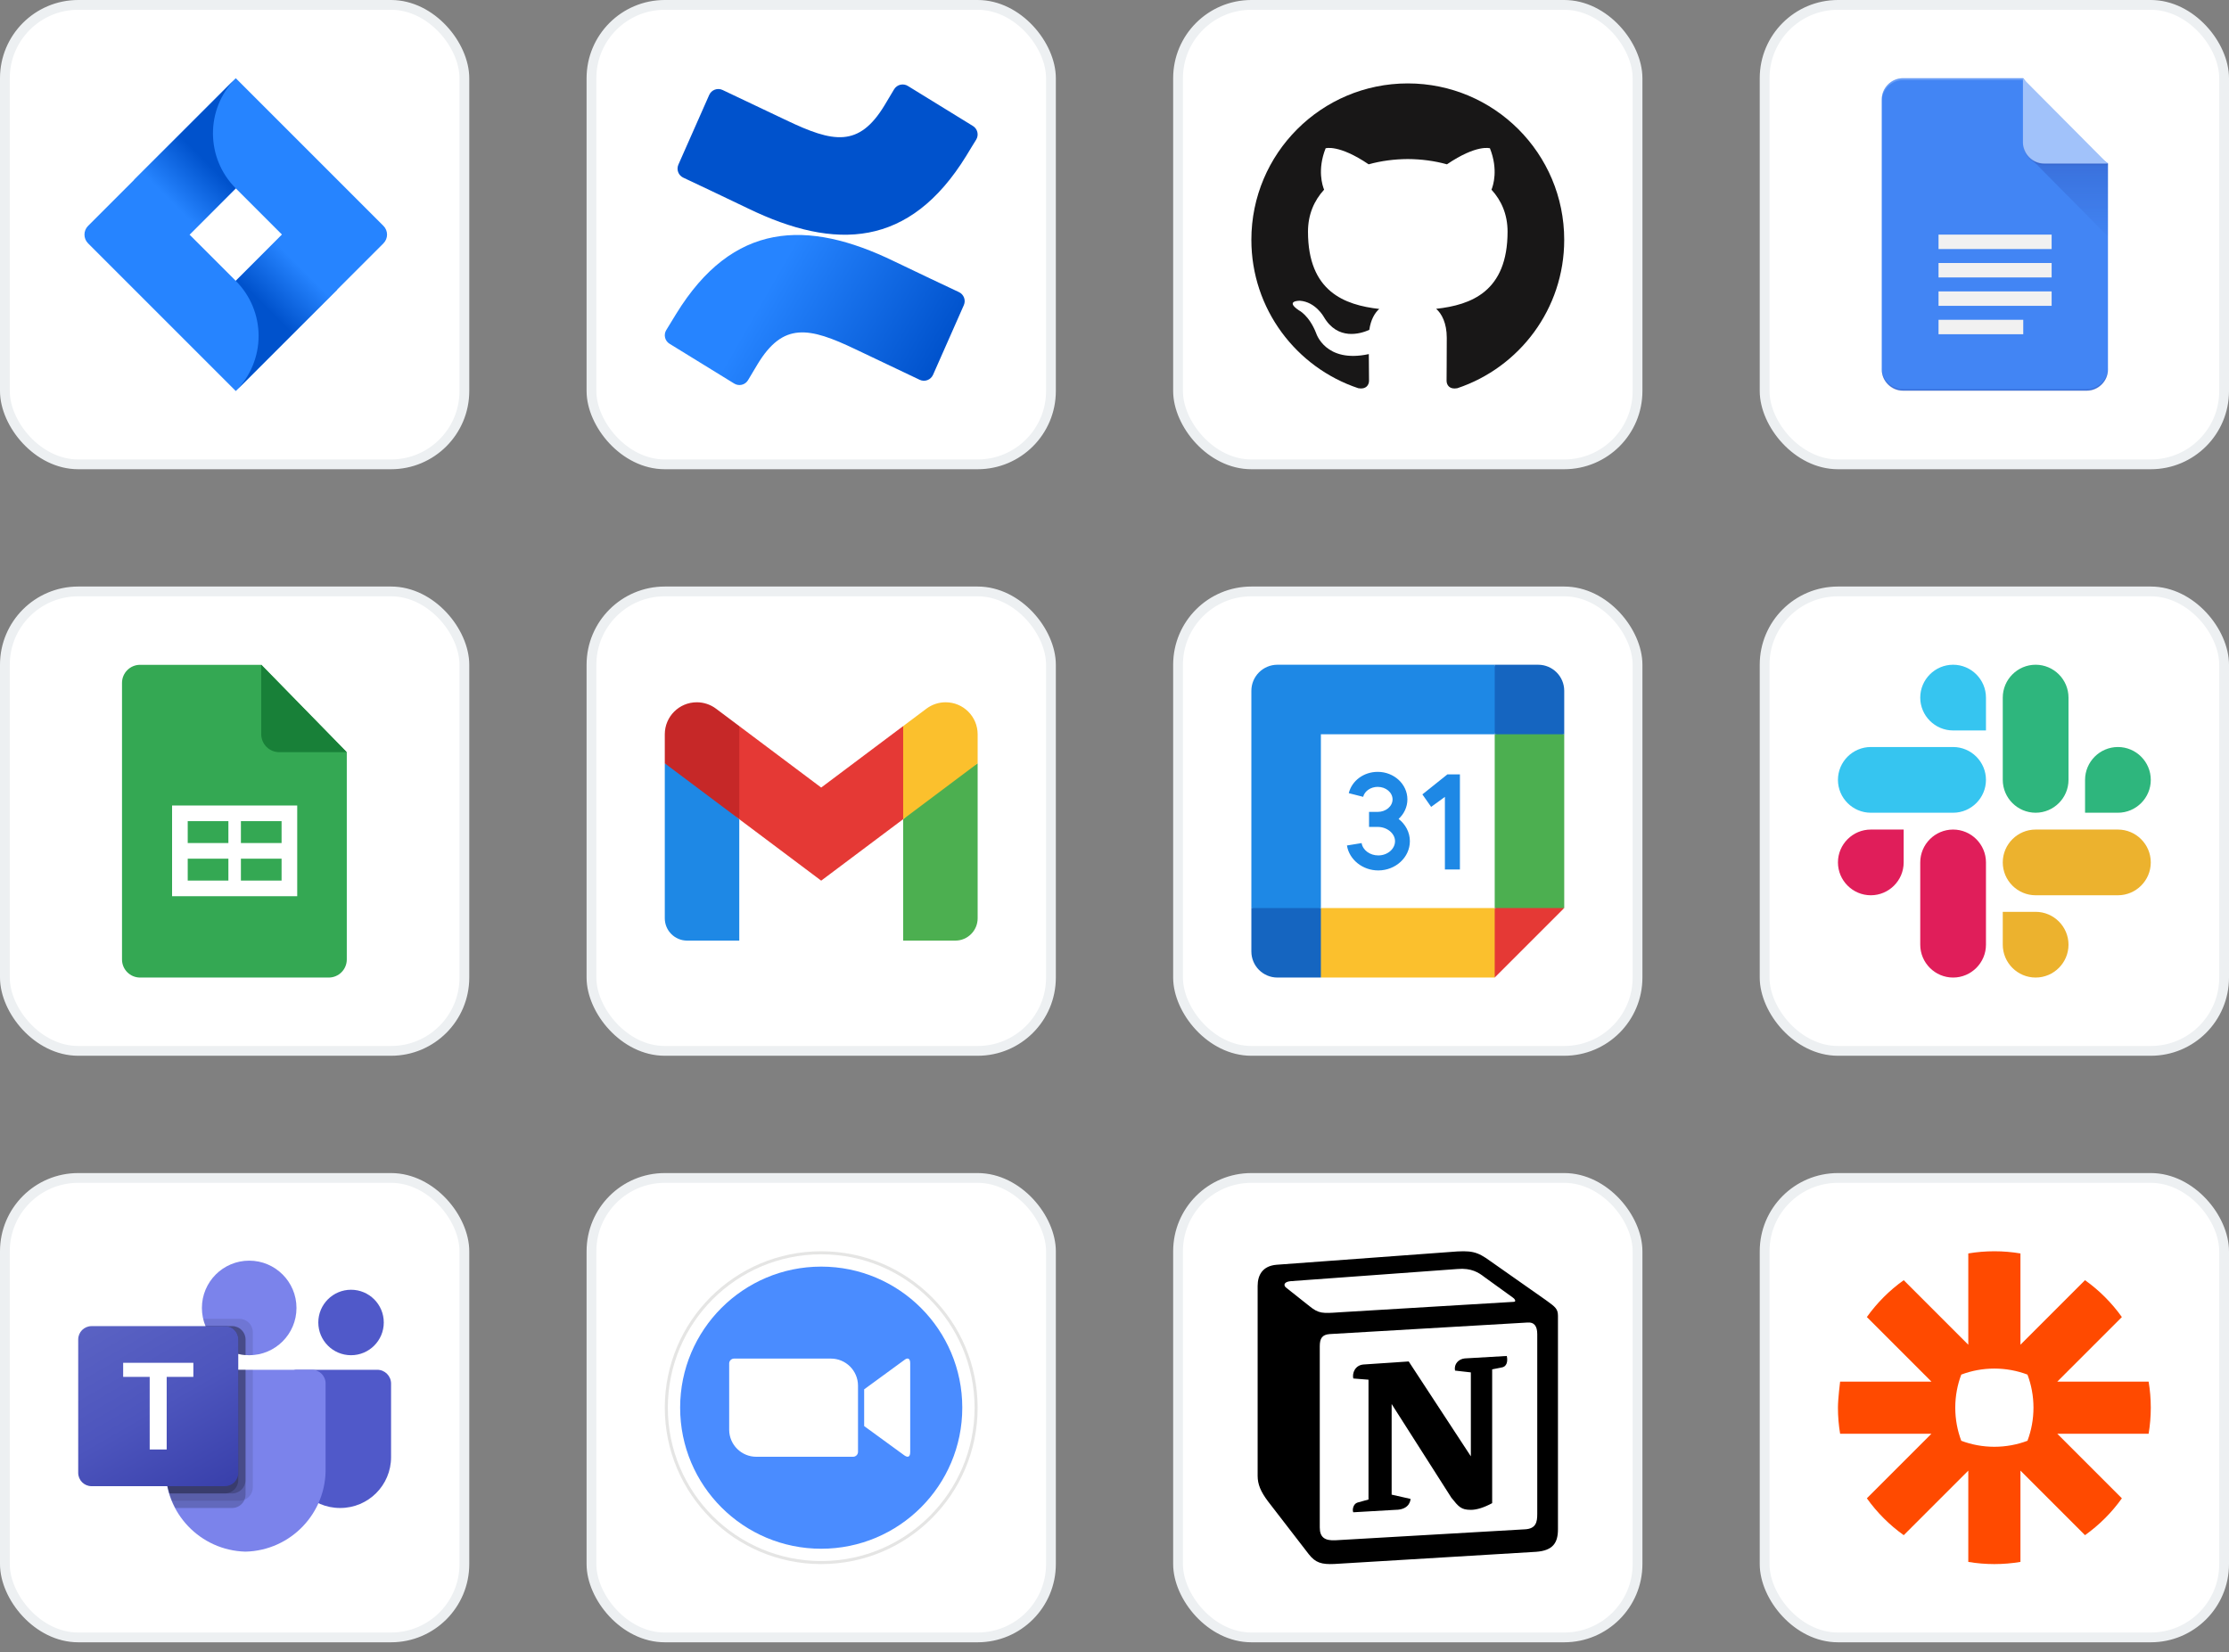 <svg width="228" height="169" viewBox="0 0 228 169" fill="none" xmlns="http://www.w3.org/2000/svg">
<rect x="0" y="0" width="228" height="169" fill="#808080" stroke="none"/>
<rect x="0.5" y="0.5" width="47" height="47" rx="7.5" fill="white"/>
<rect x="0.5" y="0.5" width="47" height="47" rx="7.5" stroke="#EDF0F2"/>
<path d="M39.22 23.105L25.451 9.335L24.116 8L13.75 18.365L9.011 23.105C8.517 23.599 8.517 24.401 9.011 24.895L18.481 34.365L24.116 40L34.481 29.635L34.642 29.474L39.22 24.895C39.714 24.401 39.714 23.599 39.22 23.105ZM24.116 28.731L19.385 24L24.116 19.269L28.846 24L24.116 28.731Z" fill="#2684FF"/>
<path d="M24.117 19.269C21.02 16.172 21.005 11.154 24.083 8.038L13.73 18.387L19.365 24.021L24.117 19.269Z" fill="url(#paint0_linear_12424_93703)"/>
<path d="M28.861 23.987L24.117 28.731C25.612 30.225 26.452 32.252 26.452 34.365C26.452 36.479 25.612 38.506 24.117 40L34.495 29.622L28.861 23.987Z" fill="url(#paint1_linear_12424_93703)"/>
<rect x="60.5" y="0.5" width="47" height="47" rx="7.5" fill="white"/>
<rect x="60.5" y="0.5" width="47" height="47" rx="7.5" stroke="#EDF0F2"/>
<path d="M69.16 32.114C68.829 32.653 68.458 33.279 68.142 33.779C68.006 34.008 67.966 34.282 68.03 34.541C68.093 34.8 68.256 35.023 68.483 35.163L75.102 39.237C75.217 39.308 75.345 39.355 75.479 39.376C75.612 39.397 75.749 39.392 75.88 39.359C76.011 39.327 76.135 39.269 76.243 39.189C76.352 39.108 76.444 39.007 76.513 38.891C76.777 38.448 77.119 37.872 77.49 37.256C80.112 32.928 82.75 33.458 87.506 35.729L94.069 38.85C94.192 38.908 94.325 38.942 94.462 38.948C94.598 38.954 94.734 38.932 94.861 38.885C94.989 38.837 95.106 38.765 95.205 38.671C95.304 38.578 95.384 38.465 95.439 38.341L98.59 31.212C98.697 30.968 98.704 30.691 98.609 30.441C98.513 30.192 98.324 29.989 98.081 29.878C96.696 29.227 93.942 27.928 91.462 26.732C82.541 22.399 74.96 22.679 69.16 32.114Z" fill="url(#paint2_linear_12424_93703)"/>
<path d="M98.84 15.937C99.171 15.397 99.543 14.771 99.859 14.272C99.995 14.043 100.035 13.769 99.971 13.51C99.907 13.251 99.744 13.027 99.517 12.887L92.898 8.814C92.782 8.736 92.652 8.682 92.514 8.657C92.377 8.632 92.236 8.635 92.1 8.666C91.964 8.698 91.835 8.757 91.723 8.84C91.611 8.923 91.517 9.029 91.447 9.15C91.182 9.593 90.841 10.168 90.47 10.784C87.847 15.112 85.21 14.583 80.454 12.312L73.911 9.206C73.788 9.147 73.655 9.114 73.519 9.108C73.383 9.102 73.247 9.123 73.119 9.171C72.991 9.218 72.874 9.291 72.775 9.384C72.676 9.478 72.597 9.59 72.542 9.715L69.39 16.843C69.283 17.088 69.276 17.365 69.372 17.615C69.467 17.864 69.656 18.066 69.899 18.177C71.284 18.829 74.039 20.128 76.518 21.324C85.459 25.652 93.041 25.362 98.84 15.937Z" fill="url(#paint3_linear_12424_93703)"/>
<rect x="120.5" y="0.5" width="47" height="47" rx="7.5" fill="white"/>
<rect x="120.5" y="0.5" width="47" height="47" rx="7.5" stroke="#EDF0F2"/>
<path fill-rule="evenodd" clip-rule="evenodd" d="M143.999 8.533C135.164 8.533 128 15.696 128 24.534C128 31.602 132.584 37.598 138.943 39.715C139.743 39.861 140.035 39.367 140.035 38.943C140.035 38.564 140.021 37.557 140.013 36.222C135.563 37.189 134.624 34.077 134.624 34.077C133.896 32.229 132.847 31.738 132.847 31.738C131.394 30.745 132.957 30.764 132.957 30.764C134.563 30.878 135.408 32.413 135.408 32.413C136.835 34.858 139.152 34.152 140.064 33.743C140.21 32.709 140.622 32.004 141.08 31.604C137.527 31.2 133.792 29.827 133.792 23.696C133.792 21.95 134.416 20.522 135.439 19.403C135.274 18.998 134.725 17.372 135.595 15.169C135.595 15.169 136.939 14.739 139.996 16.809C141.271 16.454 142.641 16.277 144.001 16.27C145.359 16.277 146.729 16.454 148.006 16.809C151.061 14.739 152.402 15.169 152.402 15.169C153.275 17.372 152.726 18.998 152.561 19.403C153.586 20.522 154.206 21.95 154.206 23.696C154.206 29.843 150.465 31.195 146.9 31.591C147.475 32.085 147.987 33.062 147.987 34.555C147.987 36.693 147.967 38.419 147.967 38.943C147.967 39.371 148.255 39.869 149.067 39.713C155.419 37.593 160 31.6 160 24.534C160 15.696 152.836 8.533 143.999 8.533Z" fill="#181717"/>
<rect x="180.5" y="0.5" width="47" height="47" rx="7.5" fill="white"/>
<rect x="180.5" y="0.5" width="47" height="47" rx="7.5" stroke="#EDF0F2"/>
<path d="M206.954 8H194.647C193.465 8 192.48 8.985 192.48 10.166V37.785C192.48 38.967 193.465 39.951 194.647 39.951H213.453C214.635 39.951 215.619 38.967 215.619 37.785V16.714L210.548 13.071L206.954 8Z" fill="#4285F4"/>
<path d="M207.594 16.074L215.618 24.197V16.714L207.594 16.074Z" fill="url(#paint4_linear_12424_93703)"/>
<path d="M198.289 31.286H209.858V29.81H198.289V31.286ZM198.289 34.191H206.954V32.714H198.289V34.191ZM198.289 24V25.477H209.858V24H198.289ZM198.289 28.382H209.858V26.905H198.289V28.382Z" fill="#F1F1F1"/>
<path d="M206.922 8.022V14.57C206.922 15.752 207.906 16.736 209.088 16.736H215.586L206.922 8.022Z" fill="#A1C2FA"/>
<path d="M194.647 8C193.465 8 192.48 8.985 192.48 10.166V10.363C192.48 9.181 193.465 8.197 194.647 8.197H206.954V8H194.647Z" fill="white" fill-opacity="0.2"/>
<path d="M213.453 39.803H194.647C193.465 39.803 192.48 38.818 192.48 37.637V37.834C192.48 39.015 193.465 40 194.647 40H213.453C214.635 40 215.619 39.015 215.619 37.834V37.637C215.619 38.818 214.634 39.803 213.453 39.803Z" fill="#1A237E" fill-opacity="0.2"/>
<path d="M209.119 16.714C207.938 16.714 206.953 15.729 206.953 14.548V14.745C206.953 15.926 207.938 16.911 209.119 16.911H215.618V16.714H209.119Z" fill="#1A237E" fill-opacity="0.1"/>
<rect x="0.5" y="60.5" width="47" height="47" rx="7.5" fill="white"/>
<rect x="0.5" y="60.5" width="47" height="47" rx="7.5" stroke="#EDF0F2"/>
<path d="M35.472 98.151C35.472 99.171 34.645 100 33.623 100H14.33C13.309 100 12.48 99.173 12.48 98.151V69.858C12.48 68.837 13.308 68.008 14.33 68.008H26.735L35.472 76.958V98.151Z" fill="#34A853"/>
<path fill-rule="evenodd" clip-rule="evenodd" d="M30.402 82.4H17.602V91.68H30.402V82.4ZM19.202 84H23.362V86.24H19.202V84ZM24.642 84H28.802V86.24H24.642V84ZM28.802 87.84H24.642V90.08H28.802V87.84ZM19.202 87.84H23.362V90.08H19.202V87.84Z" fill="white"/>
<path d="M35.472 76.945H28.568C27.548 76.945 26.719 76.118 26.719 75.096V68L35.472 76.945Z" fill="#188038"/>
<rect x="60.5" y="60.5" width="47" height="47" rx="7.5" fill="white"/>
<rect x="60.5" y="60.5" width="47" height="47" rx="7.5" stroke="#EDF0F2"/>
<path d="M100.002 78.087L96.192 80.183L92.383 83.802V96.221H97.716C98.979 96.221 100.002 95.198 100.002 93.935V78.087Z" fill="#4CAF50"/>
<path d="M68 78.087L70.754 79.39L75.619 83.802V96.221H70.286C69.023 96.221 68 95.198 68 93.935V78.087Z" fill="#1E88E5"/>
<path d="M92.379 74.278L83.998 80.564L75.617 74.278L74.856 78.697L75.617 83.802L83.998 90.087L92.379 83.802L93.141 78.697L92.379 74.278Z" fill="#E53935"/>
<path d="M68 75.115V78.088L75.619 83.802V74.278L73.239 72.494C72.672 72.069 71.983 71.84 71.275 71.84C69.466 71.84 68 73.306 68 75.115Z" fill="#C62828"/>
<path d="M100.002 75.115V78.088L92.383 83.802V74.278L94.763 72.494C95.33 72.069 96.019 71.84 96.727 71.84C98.536 71.84 100.002 73.306 100.002 75.115Z" fill="#FBC02D"/>
<rect x="120.5" y="60.5" width="47" height="47" rx="7.5" fill="white"/>
<rect x="120.5" y="60.5" width="47" height="47" rx="7.5" stroke="#EDF0F2"/>
<path d="M153.778 74.222H134.223V93.778H153.778V74.222Z" fill="white"/>
<path d="M145.492 81.262L146.388 82.542L147.796 81.518V88.942H149.332V79.214H148.052L145.492 81.262Z" fill="#1E88E5"/>
<path d="M143.06 83.773C143.616 83.263 143.96 82.555 143.96 81.774C143.96 80.221 142.598 78.958 140.923 78.958C139.499 78.958 138.281 79.855 137.963 81.138L139.436 81.513C139.583 80.922 140.208 80.494 140.923 80.494C141.76 80.494 142.442 81.068 142.442 81.774C142.442 82.48 141.76 83.054 140.923 83.054H140.037V84.59H140.923C141.884 84.59 142.695 85.258 142.695 86.048C142.695 86.851 141.925 87.506 140.978 87.506C140.123 87.506 139.392 86.963 139.277 86.245L137.777 86.49C138.01 87.945 139.386 89.042 140.977 89.042C142.761 89.042 144.213 87.698 144.213 86.048C144.213 85.138 143.765 84.323 143.06 83.773Z" fill="#1E88E5"/>
<path d="M152.889 100H135.112L134.223 96.444L135.112 92.889H152.889L153.778 96.444L152.889 100Z" fill="#FBC02D"/>
<path d="M156.446 93.778L160.002 92.889V75.111L156.446 74.222L152.891 75.111V92.889L156.446 93.778Z" fill="#4CAF50"/>
<path d="M152.889 75.111L153.778 71.556L152.889 68H130.667C129.194 68 128 69.194 128 70.667V92.889L131.556 93.778L135.111 92.889V75.111H152.889Z" fill="#1E88E5"/>
<path d="M152.891 92.889V100L160.002 92.889H152.891Z" fill="#E53935"/>
<path d="M157.335 68H152.891V75.111H160.002V70.667C160.002 69.194 158.808 68 157.335 68Z" fill="#1565C0"/>
<path d="M130.667 100H135.111V92.889H128V97.333C128 98.806 129.194 100 130.667 100Z" fill="#1565C0"/>
<rect x="180.5" y="60.5" width="47" height="47" rx="7.5" fill="white"/>
<rect x="180.5" y="60.5" width="47" height="47" rx="7.5" stroke="#EDF0F2"/>
<path fill-rule="evenodd" clip-rule="evenodd" d="M194.723 88.221C194.723 90.072 193.212 91.583 191.362 91.583C189.511 91.583 188 90.072 188 88.221C188 86.371 189.511 84.86 191.362 84.86H194.723V88.221Z" fill="#E01E5A"/>
<path fill-rule="evenodd" clip-rule="evenodd" d="M196.418 88.221C196.418 86.371 197.929 84.86 199.78 84.86C201.63 84.86 203.141 86.371 203.141 88.221V96.638C203.141 98.489 201.63 100 199.78 100C197.929 100 196.418 98.489 196.418 96.638V88.221Z" fill="#E01E5A"/>
<path fill-rule="evenodd" clip-rule="evenodd" d="M199.78 74.723C197.929 74.723 196.418 73.212 196.418 71.362C196.418 69.511 197.929 68 199.78 68C201.63 68 203.141 69.511 203.141 71.362V74.723H199.78Z" fill="#36C5F0"/>
<path fill-rule="evenodd" clip-rule="evenodd" d="M199.779 76.417C201.629 76.417 203.14 77.928 203.14 79.779C203.14 81.629 201.629 83.14 199.779 83.14H191.362C189.511 83.14 188 81.629 188 79.779C188 77.928 189.511 76.417 191.362 76.417H199.779Z" fill="#36C5F0"/>
<path fill-rule="evenodd" clip-rule="evenodd" d="M213.277 79.779C213.277 77.928 214.789 76.417 216.639 76.417C218.489 76.417 220 77.928 220 79.779C220 81.629 218.489 83.14 216.639 83.14H213.277V79.779Z" fill="#2EB67D"/>
<path fill-rule="evenodd" clip-rule="evenodd" d="M211.583 79.778C211.583 81.629 210.071 83.14 208.221 83.14C206.371 83.14 204.859 81.629 204.859 79.778V71.362C204.859 69.511 206.371 68 208.221 68C210.071 68 211.583 69.511 211.583 71.362V79.778Z" fill="#2EB67D"/>
<path fill-rule="evenodd" clip-rule="evenodd" d="M208.221 93.277C210.071 93.277 211.583 94.788 211.583 96.638C211.583 98.489 210.071 100 208.221 100C206.371 100 204.859 98.489 204.859 96.638V93.277H208.221Z" fill="#ECB22E"/>
<path fill-rule="evenodd" clip-rule="evenodd" d="M208.221 91.583C206.371 91.583 204.859 90.072 204.859 88.221C204.859 86.371 206.371 84.86 208.221 84.86H216.638C218.488 84.86 219.999 86.371 219.999 88.221C219.999 90.072 218.488 91.583 216.638 91.583H208.221Z" fill="#ECB22E"/>
<rect x="0.5" y="120.5" width="47" height="47" rx="7.5" fill="white"/>
<rect x="0.5" y="120.5" width="47" height="47" rx="7.5" stroke="#EDF0F2"/>
<path d="M30.321 140.123H38.587C39.368 140.123 40.001 140.756 40.001 141.537V149.065C40.001 151.935 37.674 154.262 34.804 154.262H34.779C31.909 154.262 29.582 151.936 29.582 149.066C29.582 149.066 29.582 149.066 29.582 149.065V140.862C29.582 140.453 29.913 140.123 30.321 140.123Z" fill="#5059C9"/>
<path d="M35.907 138.634C37.757 138.634 39.256 137.135 39.256 135.285C39.256 133.436 37.757 131.937 35.907 131.937C34.058 131.937 32.559 133.436 32.559 135.285C32.559 137.135 34.058 138.634 35.907 138.634Z" fill="#5059C9"/>
<path d="M25.49 138.634C28.161 138.634 30.327 136.469 30.327 133.797C30.327 131.126 28.161 128.96 25.49 128.96C22.818 128.96 20.652 131.126 20.652 133.797C20.652 136.469 22.818 138.634 25.49 138.634Z" fill="#7B83EB"/>
<path d="M31.94 140.123H18.296C17.524 140.142 16.914 140.782 16.932 141.554V150.141C16.824 154.771 20.488 158.614 25.118 158.727C29.748 158.614 33.412 154.771 33.304 150.141V141.554C33.322 140.782 32.712 140.142 31.94 140.123Z" fill="#7B83EB"/>
<path opacity="0.1" d="M25.86 140.123V152.156C25.857 152.708 25.522 153.204 25.012 153.414C24.849 153.482 24.675 153.518 24.498 153.518H17.585C17.488 153.272 17.399 153.027 17.325 152.774C17.064 151.92 16.931 151.032 16.93 150.139V141.551C16.912 140.781 17.522 140.142 18.292 140.123H25.86Z" fill="black"/>
<path opacity="0.2" d="M25.116 140.123V152.9C25.116 153.077 25.081 153.251 25.012 153.414C24.802 153.924 24.306 154.258 23.754 154.262H17.935C17.808 154.017 17.689 153.771 17.585 153.518C17.481 153.265 17.399 153.027 17.325 152.774C17.064 151.92 16.931 151.032 16.93 150.139V141.551C16.912 140.781 17.522 140.142 18.292 140.123H25.116Z" fill="black"/>
<path opacity="0.2" d="M25.116 140.123V151.412C25.11 152.162 24.504 152.768 23.754 152.774H17.325C17.064 151.92 16.931 151.032 16.93 150.139V141.551C16.912 140.781 17.522 140.142 18.292 140.123H25.116Z" fill="black"/>
<path opacity="0.2" d="M24.372 140.123V151.412C24.366 152.162 23.76 152.768 23.01 152.774H17.325C17.064 151.92 16.931 151.032 16.93 150.139V141.551C16.912 140.781 17.522 140.142 18.292 140.123H24.372Z" fill="black"/>
<path opacity="0.1" d="M25.86 136.275V138.62C25.734 138.627 25.615 138.634 25.488 138.634C25.362 138.634 25.243 138.627 25.116 138.62C24.865 138.603 24.616 138.563 24.372 138.501C22.865 138.144 21.62 137.087 21.023 135.658C20.921 135.418 20.841 135.169 20.785 134.914H24.499C25.25 134.916 25.858 135.524 25.86 136.275Z" fill="black"/>
<path opacity="0.2" d="M25.116 137.02V138.62C24.865 138.603 24.616 138.563 24.372 138.501C22.865 138.144 21.62 137.087 21.023 135.658H23.755C24.506 135.661 25.114 136.269 25.116 137.02Z" fill="black"/>
<path opacity="0.2" d="M25.116 137.02V138.62C24.865 138.603 24.616 138.563 24.372 138.501C22.865 138.144 21.62 137.087 21.023 135.658H23.755C24.506 135.661 25.114 136.269 25.116 137.02Z" fill="black"/>
<path opacity="0.2" d="M24.372 137.02V138.501C22.865 138.144 21.62 137.087 21.023 135.658H23.01C23.761 135.661 24.369 136.269 24.372 137.02Z" fill="black"/>
<path d="M9.364 135.658H23.008C23.761 135.658 24.372 136.268 24.372 137.022V150.666C24.372 151.419 23.761 152.03 23.008 152.03H9.364C8.611 152.03 8 151.419 8 150.666V137.022C8 136.268 8.611 135.658 9.364 135.658Z" fill="url(#paint5_linear_12424_93703)"/>
<path d="M19.778 140.85H17.05V148.277H15.312V140.85H12.598V139.41H19.778V140.85Z" fill="white"/>
<rect x="60.5" y="120.5" width="47" height="47" rx="7.5" fill="white"/>
<rect x="60.5" y="120.5" width="47" height="47" rx="7.5" stroke="#EDF0F2"/>
<path d="M84 128C92.837 128 100 135.163 100 144C100 152.837 92.837 160 84 160C75.163 160 68 152.837 68 144C68 135.163 75.163 128 84 128Z" fill="#E5E5E4"/>
<path d="M84.001 128.312C92.665 128.312 99.689 135.335 99.689 144C99.689 152.664 92.665 159.688 84.001 159.688C75.336 159.688 68.312 152.664 68.312 144C68.312 135.335 75.337 128.312 84.001 128.312Z" fill="white"/>
<path d="M84 129.57C91.97 129.57 98.43 136.03 98.43 144C98.43 151.969 91.97 158.43 84 158.43C76.031 158.43 69.57 151.969 69.57 144C69.57 136.03 76.031 129.57 84 129.57Z" fill="#4A8CFF"/>
<path d="M74.586 139.479V146.26C74.592 147.794 75.844 149.028 77.372 149.022H87.257C87.538 149.022 87.764 148.796 87.764 148.521V141.739C87.758 140.206 86.505 138.972 84.978 138.978H75.093C74.812 138.978 74.586 139.204 74.586 139.479H74.586ZM88.393 142.124L92.474 139.143C92.828 138.85 93.103 138.923 93.103 139.455V148.545C93.103 149.15 92.767 149.077 92.474 148.857L88.393 145.882V142.124Z" fill="white"/>
<rect x="120.5" y="120.5" width="47" height="47" rx="7.5" fill="white"/>
<rect x="120.5" y="120.5" width="47" height="47" rx="7.5" stroke="#EDF0F2"/>
<path fill-rule="evenodd" clip-rule="evenodd" d="M148.332 128.073L130.572 129.38C129.14 129.504 128.641 130.437 128.641 131.556V150.967C128.641 151.839 128.952 152.585 129.7 153.581L133.875 158.993C134.56 159.865 135.184 160.051 136.493 159.989L157.117 158.745C158.862 158.621 159.361 157.811 159.361 156.443V134.605C159.361 133.898 159.081 133.693 158.255 133.091C158.209 133.058 158.162 133.024 158.113 132.988L152.444 129.006C151.073 128.011 150.512 127.886 148.332 128.073ZM136.961 134.247C135.277 134.361 134.894 134.387 133.938 133.61L131.506 131.682C131.258 131.432 131.383 131.121 132.005 131.06L149.079 129.815C150.512 129.69 151.26 130.189 151.821 130.624L154.749 132.74C154.874 132.802 155.185 133.175 154.811 133.175L137.178 134.233L136.961 134.247ZM134.997 156.256V137.717C134.997 136.908 135.246 136.534 135.993 136.472L156.244 135.29C156.931 135.228 157.242 135.664 157.242 136.472V154.886C157.242 155.696 157.117 156.381 155.995 156.443L136.616 157.563C135.495 157.625 134.997 157.252 134.997 156.256ZM154.127 138.711C154.251 139.272 154.127 139.831 153.565 139.895L152.631 140.08V153.767C151.821 154.203 151.073 154.452 150.45 154.452C149.453 154.452 149.203 154.14 148.456 153.207L142.349 143.627V152.896L144.281 153.332C144.281 153.332 144.281 154.452 142.722 154.452L138.424 154.701C138.299 154.452 138.424 153.83 138.86 153.705L139.981 153.395V141.138L138.424 141.014C138.299 140.453 138.61 139.645 139.483 139.582L144.094 139.272L150.45 148.977V140.391L148.83 140.206C148.705 139.52 149.203 139.023 149.826 138.961L154.127 138.711Z" fill="black"/>
<rect x="180.5" y="120.5" width="47" height="47" rx="7.5" fill="white"/>
<rect x="180.5" y="120.5" width="47" height="47" rx="7.5" stroke="#EDF0F2"/>
<path d="M208 144.007C207.999 145.196 207.782 146.334 207.386 147.385C206.335 147.781 205.196 147.999 204.007 148H203.993C202.804 147.999 201.666 147.782 200.615 147.386C200.219 146.335 200.001 145.197 200 144.007V143.993C200.001 142.804 200.219 141.666 200.614 140.616C201.665 140.219 202.804 140.001 203.993 140H204.007C205.196 140.001 206.335 140.219 207.386 140.616C207.782 141.666 207.999 142.805 208 143.994V144.007V144.007L208 144.007ZM219.778 141.333H210.438L217.042 134.729C216.523 134.001 215.945 133.318 215.313 132.686L215.313 132.685C214.681 132.053 213.998 131.476 213.271 130.958L206.667 137.562V128.223C205.788 128.075 204.899 128.001 204.008 128H203.991C203.101 128 202.212 128.075 201.333 128.222V137.562L194.729 130.958C194.002 131.476 193.318 132.054 192.686 132.686L192.684 132.688C192.053 133.32 191.476 134.002 190.958 134.729L197.562 141.333H188.222C188.222 141.333 188 143.088 188 143.994V144.006C188 144.897 188.075 145.788 188.222 146.667H197.562L190.958 153.271C191.997 154.729 193.271 156.004 194.729 157.042L201.333 150.438V159.778C202.211 159.925 203.099 159.999 203.989 160H204.012C204.901 159.999 205.789 159.925 206.667 159.778V150.438L213.271 157.042C213.998 156.524 214.682 155.946 215.313 155.314L215.315 155.313C215.946 154.682 216.524 153.999 217.042 153.271L210.438 146.667H219.778C219.925 145.79 219.999 144.901 220 144.012V143.989C219.999 143.099 219.925 142.211 219.778 141.334V141.333Z" fill="#FF4A00"/>
<defs>
<linearGradient id="paint0_linear_12424_93703" x1="20.76" y1="14.484" x2="16.062" y2="19.182" gradientUnits="userSpaceOnUse">
<stop offset="0.18" stop-color="#0052CC"/>
<stop offset="1" stop-color="#2684FF"/>
</linearGradient>
<linearGradient id="paint1_linear_12424_93703" x1="27.506" y1="33.461" x2="32.188" y2="28.78" gradientUnits="userSpaceOnUse">
<stop offset="0.18" stop-color="#0052CC"/>
<stop offset="1" stop-color="#2684FF"/>
</linearGradient>
<linearGradient id="paint2_linear_12424_93703" x1="98.412" y1="41.34" x2="78.386" y2="29.832" gradientUnits="userSpaceOnUse">
<stop offset="0.18" stop-color="#0052CC"/>
<stop offset="1" stop-color="#2684FF"/>
</linearGradient>
<linearGradient id="paint3_linear_12424_93703" x1="-8376.74" y1="24029.4" x2="-7683.41" y2="24825.1" gradientUnits="userSpaceOnUse">
<stop offset="0.18" stop-color="#0052CC"/>
<stop offset="1" stop-color="#2684FF"/>
</linearGradient>
<linearGradient id="paint4_linear_12424_93703" x1="211.606" y1="16.778" x2="211.606" y2="24.171" gradientUnits="userSpaceOnUse">
<stop stop-color="#1A237E" stop-opacity="0.2"/>
<stop offset="1" stop-color="#1A237E" stop-opacity="0.02"/>
</linearGradient>
<linearGradient id="paint5_linear_12424_93703" x1="10.844" y1="134.592" x2="21.528" y2="153.096" gradientUnits="userSpaceOnUse">
<stop stop-color="#5A62C3"/>
<stop offset="0.5" stop-color="#4D55BD"/>
<stop offset="1" stop-color="#3940AB"/>
</linearGradient>
</defs>
</svg>
